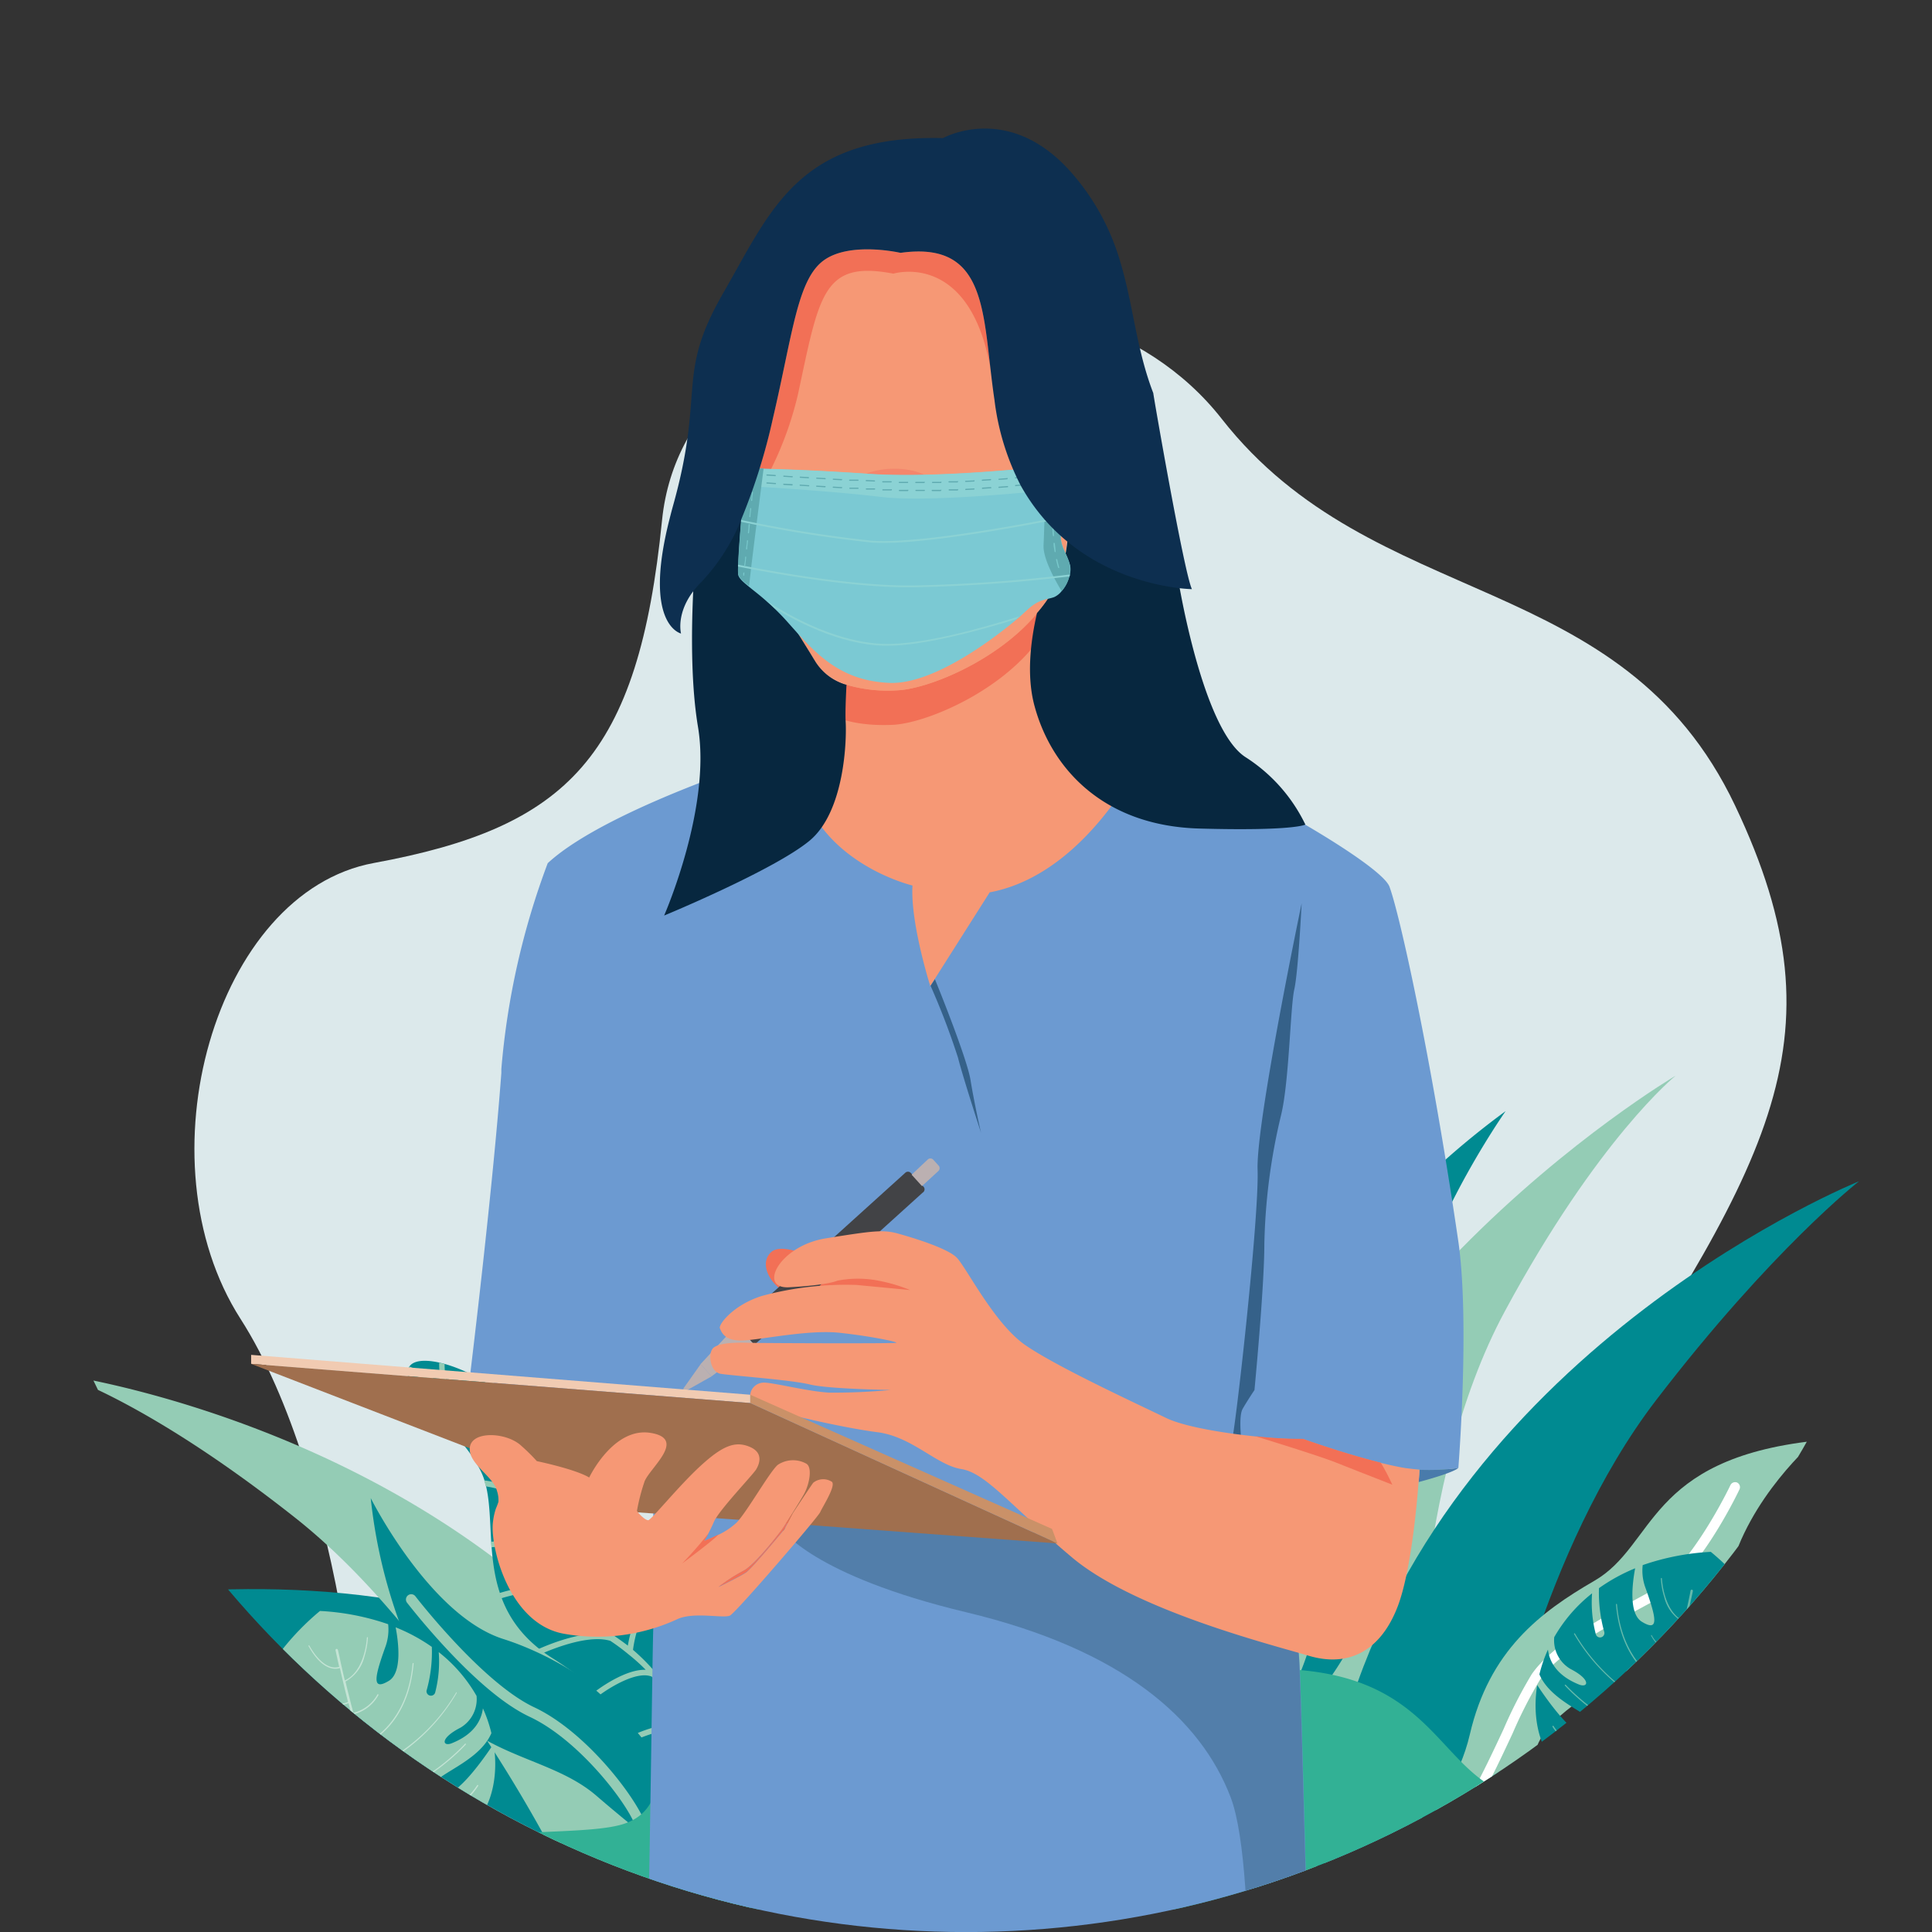<?xml version="1.0" encoding="UTF-8"?>
<svg xmlns="http://www.w3.org/2000/svg" xmlns:xlink="http://www.w3.org/1999/xlink" id="Layer_1" data-name="Layer 1" viewBox="0 0 291.57 291.57">
  <rect x="0" y="0" width="291.57" height="291.57" fill="#333333" stroke="none"/>
  <defs>
    <style>.cls-1{fill:none;}.cls-2{clip-path:url(#clip-path);}.cls-3{fill:#dce9eb;}.cls-4{fill:#008a91;}.cls-5{fill:#94ccb5;}.cls-6{fill:#fff;}.cls-7{fill:#c4e4d5;}.cls-8{fill:#65baac;}.cls-9{fill:#32b195;}.cls-10{fill:#f69875;}.cls-11{fill:#f27056;}.cls-12{fill:#6c9ad1;}.cls-13{fill:#527eaa;}.cls-14{fill:#356189;}.cls-15{fill:#f4866c;}.cls-16{fill:#07273f;}.cls-17{fill:#497bab;}.cls-18{fill:#424346;}.cls-19{fill:#bbb0b1;}.cls-20{fill:#f1cbb2;}.cls-21{fill:#a06f4e;}.cls-22{fill:#ca9168;}.cls-23{fill:#7bc9d3;}.cls-24{fill:#8bd2d4;}.cls-25{fill:#5faab0;}.cls-26{fill:#78c8cb;}.cls-27{fill:#0d2f50;}</style>
    <clipPath id="clip-path">
      <circle class="cls-1" cx="145.79" cy="145.79" r="145.79"></circle>
    </clipPath>
  </defs>
  <g class="cls-2">
    <path class="cls-3" d="M217.72,281.64s-14.14-9.78,17.44-57.75,43.81-66.3,26.69-102.32-54.47-29-77.48-58.37S103.49,42.86,99.91,78.54s-14.14,46.3-43.49,51.7c-24,4.4-35.45,44.88-20.12,68.8S56.63,271.52,53,277.25Z"></path>
    <path class="cls-4" d="M113.28,288.15H77.63c-2.62-3.08-5.94-6.74-9.79-10.52-10.23-10-24.21-20.86-39-23.71-29.22-5.66-46.16-4.87-46.16-4.87s69.8-25.66,117.85,8.59c2,1.42,3.78,2.78,5.4,4.1C121.92,274.74,120.34,283,113.28,288.15Z"></path>
    <path class="cls-5" d="M113.24,288.15H95.84a139.39,139.39,0,0,1-11.91-7.72s-.74-1.46-2.11-3.94c-5.2-9.41-19.52-33.42-37.29-47.45-22.46-17.73-35.3-21.58-35.3-21.58s62.09,8.57,93,57.21c.45.69.88,1.4,1.31,2.11C109.89,277.35,112.73,284.1,113.24,288.15Z"></path>
    <path class="cls-5" d="M213.86,261.74S213,224.06,227.1,197.9s25.78-35.56,25.78-35.56S189,200,185,258.81,213.86,261.74,213.86,261.74Z"></path>
    <path class="cls-4" d="M226.1,267.68s6.37-33.62,23.86-56.41,30.6-33,30.6-33-60.75,24.47-77.42,81S226.1,267.68,226.1,267.68Z"></path>
    <path class="cls-5" d="M148.66,262.13c1.47-4.71,3-22.16,2.46-31.58-.54-9.17,7.13-21.2,7.45-21.71l.71.45a61.47,61.47,0,0,0-3.87,7.26c-3.13,6.9-3.6,11.4-3.45,13.95.52,8.81-.88,26.69-2.5,31.88Z"></path>
    <ellipse class="cls-4" cx="162.93" cy="201.12" rx="9.64" ry="5.35" transform="translate(-90.81 252.25) rotate(-62.38)"></ellipse>
    <path class="cls-5" d="M160.11,206.65l-.05,0a.42.42,0,0,1-.18-.57l5.37-10.26a.43.43,0,0,1,.56-.18.42.42,0,0,1,.18.57l-5.37,10.26A.41.41,0,0,1,160.11,206.65Z"></path>
    <ellipse class="cls-4" cx="175.29" cy="213.77" rx="9.64" ry="5.35" transform="translate(-82.5 113.93) rotate(-29.48)"></ellipse>
    <path class="cls-5" d="M170.11,217a.42.42,0,0,1-.06-.76l10.08-5.7a.42.42,0,0,1,.41.73L170.46,217A.43.43,0,0,1,170.11,217Z"></path>
    <ellipse class="cls-4" cx="170.1" cy="230.94" rx="9.64" ry="5.35" transform="translate(-100.99 137.23) rotate(-34.56)"></ellipse>
    <path class="cls-5" d="M165.19,234.62a.43.43,0,0,1-.21-.15.42.42,0,0,1,.11-.58l9.54-6.57a.41.41,0,0,1,.58.1.42.42,0,0,1-.11.58l-9.53,6.57A.4.4,0,0,1,165.19,234.62Z"></path>
    <ellipse class="cls-4" cx="172.45" cy="247.12" rx="9.64" ry="5.35" transform="translate(-86.8 93.51) rotate(-24.44)"></ellipse>
    <path class="cls-5" d="M167,249.92a.43.43,0,0,1-.25-.23.42.42,0,0,1,.21-.55l10.55-4.79a.41.41,0,0,1,.55.2.43.43,0,0,1-.21.56l-10.54,4.79A.42.42,0,0,1,167,249.92Z"></path>
    <ellipse class="cls-4" cx="136.14" cy="232.7" rx="5.35" ry="9.64" transform="translate(-111.8 126.84) rotate(-36.55)"></ellipse>
    <path class="cls-5" d="M139.45,237.75a.55.55,0,0,1-.2-.15l-6.89-9.31a.42.42,0,1,1,.67-.49l6.9,9.3a.44.44,0,0,1-.09.59A.45.45,0,0,1,139.45,237.75Z"></path>
    <ellipse class="cls-4" cx="145.22" cy="201.63" rx="5.35" ry="9.64" transform="translate(-79.87 96.38) rotate(-29.18)"></ellipse>
    <path class="cls-5" d="M147.91,207.08a.39.39,0,0,1-.23-.19L142,196.78a.42.42,0,0,1,.73-.41l5.65,10.11a.42.42,0,0,1-.16.57A.41.41,0,0,1,147.91,207.08Z"></path>
    <ellipse class="cls-4" cx="139.76" cy="216.59" rx="5.35" ry="9.64" transform="translate(-98.36 117.87) rotate(-34.65)"></ellipse>
    <path class="cls-5" d="M142.92,221.75a.39.39,0,0,1-.21-.15l-6.58-9.53a.42.42,0,1,1,.68-.48l6.59,9.53a.42.42,0,0,1-.11.58A.41.41,0,0,1,142.92,221.75Z"></path>
    <path class="cls-5" d="M152.13,226.67l-.7-.45c2.24-3.48,6.51-5.62,9.69-6.79a37.05,37.05,0,0,1,6.41-1.73l.13.83C167.55,218.55,156.19,220.35,152.13,226.67Z"></path>
    <path class="cls-5" d="M153.76,218.21a19.45,19.45,0,0,0-4.51-8.53l.61-.57a20,20,0,0,1,4.72,8.94Z"></path>
    <path class="cls-5" d="M151.26,235c0-.08-2.8-7.79-6.57-10.57l.5-.68c1.68,1.24,3.34,3.47,4.95,6.62a39.25,39.25,0,0,1,1.91,4.35Z"></path>
    <path class="cls-5" d="M151.77,242.38l-.62-.56a20.35,20.35,0,0,1,7-4.54,35.27,35.27,0,0,1,4.21-1.52l.22.8C162.49,236.58,155.21,238.61,151.77,242.38Z"></path>
    <path class="cls-5" d="M150.38,251.56c-2-5.3-9-11.15-9.07-11.21l.54-.64a53,53,0,0,1,3.84,3.68,25.75,25.75,0,0,1,5.47,7.87Z"></path>
    <path class="cls-5" d="M150.56,257.46l-.64-.53c4.73-5.72,13.65-6.45,14-6.48l.07.83C163.92,251.29,155.07,252,150.56,257.46Z"></path>
    <path class="cls-4" d="M184.63,267.18s1.93-9.92,6-24.53-3.46-29.53,9.12-47.18a123.47,123.47,0,0,1,27.47-27.78s-16.75,23.75-15.38,40.43S208.59,255.35,184.63,267.18Z"></path>
    <path class="cls-5" d="M190.87,260a.76.76,0,0,1-.25-.16.78.78,0,0,1,0-1.1c5.25-5.65,8.32-17.62,10.6-41.3,2.29-23.86,14.19-35.31,14.7-35.79a.79.79,0,0,1,1.11,0,.78.78,0,0,1,0,1.1h0c-.12.11-12,11.57-14.22,34.8-2.31,24.06-5.5,36.29-11,42.21A.8.8,0,0,1,190.87,260Z"></path>
    <path class="cls-4" d="M103.33,281.64S97.74,277.67,90,271s-20.07-5.56-26.61-18.83a78.54,78.54,0,0,1-7.44-26.08s8.87,17.72,20,21.26S104.73,262.21,103.33,281.64Z"></path>
    <path class="cls-5" d="M97.15,276.85l-.14,0a.79.79,0,0,1-.92-.62c-.57-3-8.29-13.44-16.14-17.13-3.46-1.62-7.62-5-12.39-10.09-3.53-3.76-6.09-7.09-6.12-7.12a.78.78,0,0,1,1.24-1c.1.13,10.09,13.07,17.93,16.76,8.41,3.95,16.38,15,17,18.24A.79.79,0,0,1,97.15,276.85Z"></path>
    <path class="cls-5" d="M273.86,217.44S263.8,226,261,237.52s-26,17-29.15,26.32-10.8,16.34-18.33,18.21,5.35-7.53,8.29-20.25,10.64-18.5,18.8-23.23C249.88,233.22,248.49,220.23,273.86,217.44Z"></path>
    <path class="cls-6" d="M217.31,278.35a.73.73,0,0,1-.22-.21.78.78,0,0,1,.2-1.09c3.12-2.18,6.72-9.89,9.62-16.09a68.45,68.45,0,0,1,4.25-8.29c3.05-4.41,10.12-8.25,16.35-11.64l1.32-.72c6.24-3.4,12.27-16.07,12.33-16.2a.79.79,0,0,1,1-.37.78.78,0,0,1,.37,1c-.25.54-6.31,13.26-13,16.91l-1.32.72c-6.08,3.3-13,7.05-15.81,11.15a67.18,67.18,0,0,0-4.12,8.07c-3.13,6.69-6.68,14.28-10.15,16.7A.77.77,0,0,1,217.31,278.35Z"></path>
    <path class="cls-5" d="M94.83,174.9s4.83,14.66.63,27.79,15.62,32.77,13.11,43.91.86,22.83,7.24,29.27-.78-10.76,4-25.22.6-24.89-4.67-34.55C109.17,205.15,118.44,193.06,94.83,174.9Z"></path>
    <path class="cls-6" d="M114.37,263.57h-.13a.78.78,0,0,1-.64-.9c0-.13,2.14-12.81,2-22.86,0-4.52-2.23-8.49-4.53-12.69-2.74-5-5.57-10.13-4.83-16.48,1.29-10.9-4.07-20.29-4.12-20.39a.78.78,0,1,1,1.35-.78c.23.4,5.67,9.92,4.33,21.36-.69,5.84,2,10.77,4.64,15.54,2.3,4.18,4.68,8.51,4.73,13.43a157.28,157.28,0,0,1-2.07,23.13A.77.77,0,0,1,114.37,263.57Z"></path>
    <path class="cls-5" d="M47.48,267.86c6.39-1.32,2.81,2.75-3.38,1.36-3.47-.77-5.5-1.3-6.62-1.62a23.12,23.12,0,0,0,4.92,10.3c2,0,5.87-.46,8.66-2.83,3.67-3.12.86,5.23-8.32,3.23,3.75,4.33,8.54,6.59,11.56,5.37,8.41-3.38,4.36-9.67,4.36-9.67s6.09,9.68,13.64.41c2-2.52,2.92-6.71,2.19-11.23-2,3-6.64,9.47-8.79,7.44-2.51-2.37,6.26-3.9,8.46-9.06a20.94,20.94,0,0,0-1.28-3.74c-.25,1.89-1.4,3.94-4.69,5.26-1.41.57-1.87-.73,1.31-2.35a5,5,0,0,0,2.42-4.79,22.74,22.74,0,0,0-5.71-6.61,18.59,18.59,0,0,1-.55,6.15.67.67,0,0,1-1.29-.32,21.41,21.41,0,0,0,.8-6.62,26.93,26.93,0,0,0-5.46-2.95c.43,2.24,1,6.81-1,8.06-2.71,1.66-2.12-.7-.59-5a7.64,7.64,0,0,0,.46-3.53,37.21,37.21,0,0,0-10.29-2A38.85,38.85,0,0,0,42.56,249a5.66,5.66,0,0,0,3.26,3.56c3.49,1.49,1.71,3.89-.09,3.13a9.74,9.74,0,0,1-4.35-5.07,25.59,25.59,0,0,0-2.57,4.72,18.88,18.88,0,0,0,7.24,3.5c5.08,1.15,3.41,4.27,1.38,3.41-1.65-.71-7-4.71-8.91-6.2a21.22,21.22,0,0,0-1.21,10.54A15.83,15.83,0,0,0,47.48,267.86Z"></path>
    <path class="cls-7" d="M41.79,273.2a18.52,18.52,0,0,0,14.51-3.44c.09.24.19.49.29.73.29.72.6,1.4.93,2.05-1.5,8.92-8.86,8.31-8.93,8.3a.09.09,0,0,0-.11.09.12.12,0,0,0,.09.11c.07,0,7.47.63,9.1-8.21A26.22,26.22,0,0,0,66,282.36a.2.2,0,0,0,.27-.06.2.2,0,0,0-.07-.27,26,26,0,0,1-7.69-8.49,10.85,10.85,0,0,0,13.64-4,.09.09,0,0,0,0-.13.09.09,0,0,0-.13,0,11.42,11.42,0,0,1-3.44,3.37c-2.06,1.28-5.5,2.4-10.2.46-.36-.65-.7-1.33-1-2.05,7.17-1.55,12.85-7.84,12.91-7.91a.09.09,0,0,0,0-.13.08.08,0,0,0-.1,0,.05.05,0,0,0,0,0c-.06.07-5.71,6.33-12.84,7.86-.1-.23-.2-.46-.29-.69-.39-1-.78-2-1.16-3.14a28.71,28.71,0,0,0,13-11.64.1.1,0,0,0,0-.13.08.08,0,0,0-.08,0,.12.12,0,0,0,0,.05A28.39,28.39,0,0,1,55.73,267c-.38-1.13-.75-2.3-1.11-3.49,1.32-.51,7-3.26,7.8-12.44a.1.1,0,0,0-.09-.1h0a.11.11,0,0,0-.06.09c-.82,9-6.36,11.75-7.65,12.27-.46-1.55-.9-3.12-1.29-4.61a5.91,5.91,0,0,0,3.78-2.9.1.1,0,0,0-.05-.13h-.08a.07.07,0,0,0,0,0,5.67,5.67,0,0,1-3.65,2.8c-.46-1.71-.86-3.32-1.19-4.72A5.9,5.9,0,0,0,55,250a11.93,11.93,0,0,0,.52-2.83.09.09,0,0,0-.09-.1h0a.1.1,0,0,0-.06.09c0,.05-.23,5-3.33,6.45-.65-2.71-1-4.56-1.05-4.61a.19.19,0,0,0-.23-.15h0a.19.19,0,0,0-.12.22s.21,1,.55,2.49a2.18,2.18,0,0,1-1.25,0c-.79-.22-2-1-3.24-3.19a.09.09,0,0,0-.12-.05h0a.09.09,0,0,0,0,.13c2.09,3.76,4.07,3.5,4.71,3.29.31,1.35.73,3.13,1.23,5.11a3.62,3.62,0,0,1-3.61-.41.11.11,0,0,0-.11,0l0,0a.09.09,0,0,0,0,.13,3.8,3.8,0,0,0,3.8.46c.3,1.19.64,2.45,1,3.73a3.93,3.93,0,0,1-2.92.05h-.06a.09.09,0,0,0-.06.06.1.1,0,0,0,.07.12,4.11,4.11,0,0,0,3-.05c.4,1.46.84,2.93,1.29,4.37-9.1,1.65-13.93-2.47-14-2.51a.12.12,0,0,0-.1,0l0,0a.11.11,0,0,0,0,.14s5,4.23,14.17,2.55c.45,1.4.91,2.75,1.39,4A18.29,18.29,0,0,1,41.83,273h-.06a.11.11,0,0,0-.06.07A.1.1,0,0,0,41.79,273.2Z"></path>
    <path class="cls-5" d="M139.16,247.72c8.39-1.74,3.68,3.61-4.43,1.78-4.54-1-7.21-1.71-8.68-2.12a30.31,30.31,0,0,0,6.46,13.51c2.56-.07,7.69-.61,11.35-3.72,4.81-4.09,1.13,6.86-10.92,4.24,4.93,5.68,11.21,8.63,15.17,7,11-4.44,5.72-12.68,5.72-12.68s8,12.69,17.88.53c2.68-3.29,3.83-8.8,2.87-14.72-2.61,4-8.7,12.42-11.53,9.75-3.29-3.1,8.21-5.1,11.1-11.88a27.59,27.59,0,0,0-1.68-4.9c-.33,2.48-1.83,5.17-6.15,6.91-1.85.74-2.45-1,1.71-3.09,2.85-1.46,3.23-4.5,3.18-6.29a30,30,0,0,0-7.49-8.67,24.47,24.47,0,0,1-.72,8.08.87.87,0,0,1-1.68-.43,28.75,28.75,0,0,0,1-8.67,34.76,34.76,0,0,0-7.16-3.88c.56,3,1.32,8.94-1.33,10.57-3.56,2.19-2.79-.91-.78-6.51a10.11,10.11,0,0,0,.6-4.63,48.21,48.21,0,0,0-13.49-2.62,51.26,51.26,0,0,0-7.48,7.62,7.36,7.36,0,0,0,4.26,4.68c4.58,1.95,2.25,5.1-.11,4.1-1.78-.76-4.47-3.4-5.71-6.64a34.32,34.32,0,0,0-3.37,6.18,24.44,24.44,0,0,0,9.5,4.58c6.66,1.51,4.46,5.61,1.8,4.48-2.15-.92-9.12-6.17-11.68-8.12A27.83,27.83,0,0,0,125.83,246,20.66,20.66,0,0,0,139.16,247.72Z"></path>
    <path class="cls-7" d="M131.7,254.72a24.27,24.27,0,0,0,19-4.52c.12.33.25.65.37,1,.38.94.79,1.84,1.22,2.69-2,11.71-11.61,10.9-11.7,10.89a.12.12,0,0,0-.14.11.13.13,0,0,0,.11.15c.1,0,9.8.83,11.93-10.77a34.54,34.54,0,0,0,10.91,12.5.25.25,0,0,0,.35-.08.26.26,0,0,0-.08-.36,33.63,33.63,0,0,1-10.09-11.13c11.88,4.69,17.84-5.15,17.9-5.25a.13.13,0,0,0-.23-.13,14.53,14.53,0,0,1-4.5,4.41c-2.7,1.69-7.21,3.15-13.37.61-.47-.85-.92-1.74-1.34-2.68,9.4-2.05,16.84-10.29,16.92-10.38a.13.13,0,0,0,0-.18.13.13,0,0,0-.13,0l0,0c-.08.09-7.49,8.3-16.84,10.3-.13-.29-.26-.59-.38-.9-.51-1.28-1-2.67-1.52-4.12a37.59,37.59,0,0,0,17-15.26.14.14,0,0,0-.06-.18h-.1a.11.11,0,0,0-.07.06A37.25,37.25,0,0,1,150,246.61c-.5-1.48-1-3-1.45-4.58,1.72-.68,9.13-4.27,10.22-16.31a.13.13,0,0,0-.12-.14h-.06a.15.15,0,0,0-.08.11c-1.07,11.86-8.33,15.41-10,16.08-.61-2-1.18-4.08-1.7-6a7.7,7.7,0,0,0,5-3.8.12.12,0,0,0-.06-.17.09.09,0,0,0-.1,0,.13.13,0,0,0-.07.06,7.43,7.43,0,0,1-4.79,3.66c-.59-2.24-1.12-4.35-1.56-6.19a7.72,7.72,0,0,0,3.87-5,15.69,15.69,0,0,0,.69-3.71.15.15,0,0,0-.13-.14h0a.15.15,0,0,0-.08.12c0,.06-.29,6.56-4.36,8.46-.85-3.56-1.36-6-1.37-6.05a.26.26,0,0,0-.31-.2h0a.27.27,0,0,0-.16.3s.27,1.28.72,3.26a2.79,2.79,0,0,1-1.64,0c-1-.28-2.6-1.24-4.25-4.19a.13.13,0,0,0-.16-.05h0a.13.13,0,0,0-.05.18c2.74,4.92,5.34,4.58,6.17,4.31.41,1.78,1,4.1,1.62,6.7a4.77,4.77,0,0,1-4.74-.53.11.11,0,0,0-.13,0l0,0a.13.13,0,0,0,0,.18,5,5,0,0,0,5,.6c.4,1.56.83,3.21,1.3,4.89-.41.23-1.57.68-3.83.07h-.09a.11.11,0,0,0-.07.08.13.13,0,0,0,.09.16c2.26.61,3.47.2,4-.06.53,1.9,1.1,3.84,1.7,5.72-11.94,2.17-18.27-3.23-18.33-3.29a.14.14,0,0,0-.14,0l0,0a.13.13,0,0,0,0,.19c.06,0,6.49,5.54,18.57,3.34.59,1.83,1.2,3.61,1.82,5.25a23.94,23.94,0,0,1-18.88,4.51h-.07a.14.14,0,0,0-.08.1A.13.13,0,0,0,131.7,254.72Z"></path>
    <path class="cls-4" d="M259,259c-6.39-1.33-2.8,2.74,3.38,1.36,3.47-.78,5.5-1.31,6.62-1.62a23.18,23.18,0,0,1-4.92,10.3c-2-.05-5.87-.47-8.66-2.84-3.66-3.12-.86,5.24,8.33,3.24-3.76,4.33-8.55,6.58-11.57,5.36-8.41-3.38-4.36-9.67-4.36-9.67s-6.08,9.68-13.64.41c-2-2.51-2.92-6.71-2.19-11.23,2,3,6.64,9.47,8.8,7.44,2.51-2.37-6.26-3.89-8.47-9.06a21.27,21.27,0,0,1,1.29-3.74c.24,1.89,1.39,3.94,4.68,5.27,1.41.56,1.88-.73-1.3-2.36a5,5,0,0,1-2.43-4.79,22.89,22.89,0,0,1,5.71-6.61,18.94,18.94,0,0,0,.56,6.16.66.66,0,0,0,1.28-.33,22,22,0,0,1-.8-6.61,27.22,27.22,0,0,1,5.46-3c-.42,2.25-1,6.82,1,8.06,2.71,1.67,2.13-.7.6-5a7.43,7.43,0,0,1-.46-3.54,37.15,37.15,0,0,1,10.28-2,38.81,38.81,0,0,1,5.71,5.81,5.64,5.64,0,0,1-3.26,3.57c-3.48,1.48-1.71,3.89.09,3.12a9.71,9.71,0,0,0,4.35-5.06,26.2,26.2,0,0,1,2.58,4.71,18.86,18.86,0,0,1-7.25,3.5c-5.08,1.15-3.4,4.27-1.37,3.41,1.64-.7,7-4.7,8.9-6.19a21.06,21.06,0,0,1,1.21,10.53A15.74,15.74,0,0,1,259,259Z"></path>
    <path class="cls-8" d="M264.66,264.28a18.47,18.47,0,0,1-14.5-3.44c-.1.25-.2.49-.29.73-.29.72-.6,1.4-.93,2.05,1.5,8.93,8.85,8.31,8.93,8.3a.1.1,0,0,1,.1.09.09.09,0,0,1-.09.11c-.07,0-7.46.63-9.09-8.21a26.43,26.43,0,0,1-8.32,9.53.19.19,0,0,1-.27-.06.2.2,0,0,1,.06-.27,25.72,25.72,0,0,0,7.69-8.49,10.87,10.87,0,0,1-13.64-4,.11.11,0,0,1,0-.14.1.1,0,0,1,.14,0,11.32,11.32,0,0,0,3.43,3.36c2.06,1.29,5.5,2.4,10.2.46q.54-1,1-2c-7.17-1.56-12.85-7.85-12.9-7.91a.1.1,0,0,1,0-.14s.06,0,.1,0l0,0c.06.06,5.72,6.33,12.84,7.85.1-.22.2-.45.29-.69.4-1,.78-2,1.16-3.14a28.65,28.65,0,0,1-13-11.64.1.1,0,0,1,0-.13h.08a.08.08,0,0,1,.05.05,28.41,28.41,0,0,0,12.86,11.53c.38-1.12.76-2.3,1.11-3.48-1.31-.52-7-3.26-7.79-12.44a.09.09,0,0,1,.09-.11h0a.09.09,0,0,1,.06.08c.82,9,6.36,11.76,7.66,12.27.46-1.55.89-3.11,1.29-4.61a5.85,5.85,0,0,1-3.78-2.9.09.09,0,0,1,0-.13h.08a.08.08,0,0,1,0,.05,5.71,5.71,0,0,0,3.66,2.79c.45-1.71.85-3.32,1.18-4.72a5.93,5.93,0,0,1-2.95-3.81,11.85,11.85,0,0,1-.52-2.83.1.1,0,0,1,.09-.1h0a.1.1,0,0,1,.07.08c0,.05.22,5,3.32,6.46.65-2.72,1-4.57,1-4.62a.2.2,0,0,1,.23-.15h0a.2.2,0,0,1,.12.22s-.2,1-.55,2.49a2.1,2.1,0,0,0,1.25,0c.79-.21,2-.94,3.25-3.19a.08.08,0,0,1,.12,0h0a.1.1,0,0,1,0,.13c-2.1,3.76-4.08,3.5-4.71,3.29-.31,1.36-.74,3.13-1.24,5.11a3.63,3.63,0,0,0,3.62-.41.12.12,0,0,1,.1,0l0,0a.1.1,0,0,1,0,.14,3.82,3.82,0,0,1-3.8.45c-.3,1.19-.63,2.45-1,3.73a3.87,3.87,0,0,0,2.92.06H256a.09.09,0,0,1,.05.07.09.09,0,0,1-.07.12,4.13,4.13,0,0,1-3,0c-.41,1.45-.84,2.93-1.3,4.36,9.1,1.65,13.93-2.46,14-2.51a.09.09,0,0,1,.1,0l0,0a.11.11,0,0,1,0,.14s-4.95,4.23-14.17,2.55c-.44,1.4-.91,2.76-1.38,4a18.31,18.31,0,0,0,14.39,3.44h.06a.12.12,0,0,1,.06.08A.1.1,0,0,1,264.66,264.28Z"></path>
    <path class="cls-9" d="M283.55,288.15H50.08c2.39-6.53,9.66-9.26,17.75-10.51a126.54,126.54,0,0,1,14-1.15c5.43-.24,10.1-.41,12.61-1.34,5.19-1.93,4-6.32,7.78-10.48a15.07,15.07,0,0,1,3.76-2.93,25.76,25.76,0,0,1,3-1.45,44.8,44.8,0,0,1,6.25-1.93c20.12-4.78,24.35,9.78,37.69,8.12s8.78-13.46,36.24-14.57c8.15-.33,13.84.9,18.13,2.88,10.18,4.71,12.51,13.66,21.11,16.24,12.23,3.67,32.8-3.78,39.14,4S283.55,288.15,283.55,288.15Z"></path>
    <path class="cls-4" d="M101.94,269.87a54.88,54.88,0,0,0-18.56-19.62c-12.87-8.13-7.44-21.17-10.76-28.1s-12.2-12.11-11-15.59,13.92,1,18.89,8.87,7.35,17.06,12.83,22.12S108,250.48,110,256.19a20.88,20.88,0,0,1,1,10.45Z"></path>
    <path class="cls-5" d="M77.83,221.83A16,16,0,0,1,81,216.17c-.16-.25-.31-.5-.47-.74h0a19.91,19.91,0,0,0-3.2,5.11,27.94,27.94,0,0,0-1.75-3.94,13,13,0,0,0-1.85-2.45,12.53,12.53,0,0,1,.66-4.81c-.24-.17-.49-.33-.73-.48a15.66,15.66,0,0,0-.81,4.4,33,33,0,0,0-5.19-3.91,10.43,10.43,0,0,1-.56-3.5c-.28-.08-.55-.15-.82-.2a.19.19,0,0,0,0,.08,13.15,13.15,0,0,0,.31,3,51,51,0,0,0-4.74-2.49,1.33,1.33,0,0,0-.2.37,2.13,2.13,0,0,0-.1.42,53.49,53.49,0,0,1,5.49,3c.91.57,1.75,1.13,2.53,1.7a21,21,0,0,0-4.69.86l.65.68c1.86-.49,4.18-1,5.31-.57a16.34,16.34,0,0,1,4,4.39l.3.56c-1.82-.78-4.34-.4-5.69-.1.2.24.4.48.59.73,1.61-.31,4.3-.58,5.62.68a.42.42,0,0,0,.14.09c.74,1.71,1.43,3.76,2.14,5.94a13,13,0,0,0-4.88-1.57c.09.29.17.58.25.89l.81.15c2,.42,3.49,1.08,4.15,1.92a.42.42,0,0,0,.16.11l.08.24c.67,2.09,1.37,4.28,2.16,6.42-1.86-.75-4.64-.66-6.57-.48l.06.84c2.17-.21,5.47-.31,7,.83.45,1.17.92,2.3,1.44,3.38,0,0,0,.05,0,.08.3.62.61,1.23.93,1.81-2.57-.69-6.29.24-8.13.8.08.27.17.53.27.79.71-.21,1.69-.48,2.75-.68,2.64-.5,4.64-.41,5.79.26.21.33.41.64.63.95a17.9,17.9,0,0,0,5.6,4.81c-3.38-.08-7.52,1.59-9.16,2.32l.76.58c2.17-.92,7-2.73,10.07-1.81a31.6,31.6,0,0,1,2.78,2.07h0A28.19,28.19,0,0,1,97.45,252c-2.75-.11-6.29,2.29-7.46,3.15.22.18.43.37.64.56,1.82-1.31,5.62-3.55,7.73-2.68a37,37,0,0,1,2.86,3.95l0,0c.63,1,1.26,2.08,1.9,3.29a9.21,9.21,0,0,0-4.48.43c-1,.28-1.8.59-2.39.83.19.23.38.45.56.68,1.94-.76,5.17-1.73,6.65-.93a.38.38,0,0,0,.21,0c1,2,2,4.2,3,6.78l.79-.28v0c-.49-1.24-1-2.4-1.46-3.5.18-3.91,2.74-7.68,3.69-8.95-.13-.28-.26-.56-.41-.84a20.44,20.44,0,0,0-4,8.31,54.55,54.55,0,0,0-3.36-6.23c-.4-3,1.4-7,2.24-8.75-.2-.22-.4-.44-.61-.65a29.1,29.1,0,0,0-1.3,2.94,17,17,0,0,0-1.21,5.1,30.31,30.31,0,0,0-5.51-6.22,18.48,18.48,0,0,1,2.53-7.19l-.63-.58a20.1,20.1,0,0,0-2.68,7.13A42.09,42.09,0,0,0,91,245.79c-1-.64-1.94-1.24-2.8-1.92-.22-2.77,2.18-6.66,3.34-8.35-.19-.23-.36-.46-.54-.7-1,1.5-3.47,5.26-3.64,8.35a12.09,12.09,0,0,1-1.79-2,26.25,26.25,0,0,1-2.15-3.79c-.22-2.65,2.76-6.39,4.26-8.09l-.41-.81c-1.24,1.37-3.87,4.53-4.54,7.38-.75-1.75-1.43-3.61-2.06-5.47.45-2.44,2.81-5.84,4-7.41l-.4-.84a28.93,28.93,0,0,0-4,6.84c-.29-.87-.57-1.74-.84-2.58C78.82,224.81,78.33,223.27,77.83,221.83Z"></path>
    <path class="cls-10" d="M134.06,104.36a21,21,0,0,1-6.35-.88l-.11,0v-.1c.17-3.24.43-6.58.43-6.62v-.08l.08,0L155,83.88l4.29.42-.08.18a50,50,0,0,0-2.59,8.1l0,.06c-6,7.18-16.34,11.47-21.22,11.69C135,104.35,134.54,104.36,134.06,104.36Zm-6.16-1.12a22.21,22.21,0,0,0,7.49.81c4.93-.22,15.3-4.72,21-11.57a52.62,52.62,0,0,1,2.53-7.94l-3.84-.37L128.31,96.83C128.27,97.35,128.05,100.33,127.9,103.24Z"></path>
    <path class="cls-10" d="M176,123.2l-33.77,34.05s-16.11-17.88-16.67-20-8.67-23-8.67-23a37.13,37.13,0,0,0,4.74-10.31c.07-.25.15-.51.22-.77.36-1.21.67-2.43.94-3.62l.24.39c2.2,3.77,7.82,4.5,12.34,4.3C140.86,104,154,98.25,159,89c0,.32,0,.64,0,1,0,.77.07,1.57.12,2.38.15,2.57.37,5.32.69,8C160.91,109.53,176,123.2,176,123.2Z"></path>
    <path class="cls-11" d="M159.11,92.3c0,.07-.05.15-.08.22a17.26,17.26,0,0,1-.77,1.63c-4.93,9.3-18.08,15-23.55,15.24-4.52.2-10.14-.54-12.34-4.3l-.24-.39c-.15-.27-.32-.53-.48-.81.07-.25.15-.51.22-.77.36-1.21.67-2.43.94-3.62l.24.39a4.79,4.79,0,0,0,.34.53,7.36,7.36,0,0,0,2.56,2.16l.23.12a3.68,3.68,0,0,0,.45.21l.24.11.15.06.36.14.37.13a22.24,22.24,0,0,0,7.64.84c4.72-.21,15.18-4.49,21.12-11.64h0c.14-.17.29-.34.42-.51l.19-.25.23-.31.25-.34.1-.14.23-.34.26-.4c.27-.43.52-.86.76-1.3,0,.32,0,.64,0,1C159,90.69,159.06,91.49,159.11,92.3Z"></path>
    <path class="cls-12" d="M220.09,221.54a33.38,33.38,0,0,1-5.87.27h0l-2.18-.09c-1.06-.06-2.14-.15-3.23-.25-2.65-.26-5.34-.61-7.81-1h0c-5.72-.88-10.24-1.85-10.24-1.85.66,6.06,3.44,21.24,5.24,30.82.31,1.65,1,33.17,1.71,54.51H97.52c.59-21.7.91-53.75,1.07-58.22h0c.22-6.27.11-12.32,0-17,0-.13,0-.25,0-.38-.1-2.72-.23-4.92-.32-6.34-.07-1.14-.12-1.77-.12-1.77h0a13.11,13.11,0,0,0-1.17-.7h0c-.92-.51-2.21-1.17-3.74-1.94h0c-2-1-4.33-2.12-6.77-3.28-4.41-2.11-9.08-4.28-12.11-5.69l-.75-.34-2.61-1.21v0c.11-.94,3.36-27.62,4.66-45.14,0-.2,0-.39,0-.59a115.2,115.2,0,0,1,7-31.08c4.79-4.44,14.55-8.88,23-12.15h0c4.6-1.8,8.79-3.24,11.51-4.14h0c2-.66,3.2-1,3.2-1A18.74,18.74,0,0,0,124,124.82c5.14,6.8,13.71,8.82,13.71,8.82-.27,4.47,1.56,11.32,2.33,14l.3,1h0c0,.1.05.15.05.15h0l.65-1,8.32-13.12c8.13-1.52,14.35-7.64,18.36-13h0c1.07-1.42,2-2.78,2.73-4a45.1,45.1,0,0,0,2.58-4.69c4.28,1,15.13,6.31,23.94,11.47h0c6.62,3.88,12.07,7.65,12.72,9.36,1.5,4,6.21,25.1,10.35,53.23C221.87,199.2,220.09,221.54,220.09,221.54Z"></path>
    <path class="cls-13" d="M197.69,304c-.74-21.34-1.4-52.86-1.71-54.51-.66-3.52-1.45-7.79-2.23-12.09l-27.76-5-40.33-4.68L118,230.78s4.46,6.95,27.87,12.55,35.32,16,39.87,27.95c2.2,5.8,2.76,19.77,2.72,32.68Z"></path>
    <path class="cls-14" d="M196.44,136.32s-6.9,33.06-6.65,40.22-3.32,39.08-3.92,41.16,1.54.26,1.54.26-.56-4.13.12-5.33,1.79-2.85,1.79-2.85,1.49-15.51,1.49-22a90.45,90.45,0,0,1,2.52-19.47c1.23-5,1.4-16.36,2-19S196.44,136.32,196.44,136.32Z"></path>
    <path class="cls-10" d="M161.36,73.14c0,.75,0,1.5,0,2.25,0,4.25-.26,8.54-1.64,11.93-.23.55-.48,1.1-.76,1.63s-.49.87-.76,1.3l-.26.4-.23.34-.1.14-.25.34-.23.31-.19.25c-.13.17-.28.34-.42.51h0c-5.94,7.15-16.4,11.43-21.12,11.64a22.24,22.24,0,0,1-7.64-.84l-.37-.13-.36-.14-.15-.06-.24-.11a3.68,3.68,0,0,1-.45-.21l-.23-.12a7.36,7.36,0,0,1-2.56-2.16,4.79,4.79,0,0,1-.34-.53l-.24-.39c-3.59-6-10.77-15.77-10.77-27.58,0-.71,0-1.42,0-2.12.33-17,4.85-34.21,23.47-34.21C157.13,35.59,161.36,55.47,161.36,73.14Z"></path>
    <path class="cls-11" d="M112.52,77.29a51.88,51.88,0,0,0,7.9-17.75c3.24-15.09,3.75-20.29,14.41-18.24,0,0,11.38-3.53,14.62,14.14-1.18-10.39-1.82-18.92-13.55-17.27,0,0-7.61-1.76-11.59,1.14s-4.66,11-7.67,23.86a97.38,97.38,0,0,1-4.17,13.77Z"></path>
    <ellipse class="cls-15" cx="134.81" cy="73.68" rx="6.32" ry="2.95" transform="translate(-1.27 2.37) rotate(-1)"></ellipse>
    <path class="cls-16" d="M127.75,103.35c-.12,2.23-.19,4.44-.13,5.53.17,2.68-.12,13.59-5.45,18s-21.69,11.19-21.94,11.29c.1-.24,7.14-16.36,5.11-28.46s0-30.17,0-30.17l6.72-9.76c0,.7,0,1.41,0,2.12,0,11.81,7.18,21.56,10.77,27.58l.24.39A8.15,8.15,0,0,0,127.75,103.35Z"></path>
    <path class="cls-16" d="M197,124.44s-1.58,1-16,.6-22.32-9-24.88-18.52c-1.22-4.51-.6-9.74.38-14A21.52,21.52,0,0,0,159,89c.28-.53.53-1.08.76-1.63,1.38-3.39,1.6-7.68,1.64-11.93l5.91,1,10.52,11.14s3.63,22.55,10.16,26.7A24.87,24.87,0,0,1,197,124.44Z"></path>
    <path class="cls-10" d="M118.17,230.55l1-1.46-1.55,2.35.43-.66v0Z"></path>
    <path class="cls-17" d="M220.09,221.54c-.73.62-3.76,1.53-6,2.13.09-1.06.13-1.74.13-1.86A33.45,33.45,0,0,0,220.09,221.54Z"></path>
    <path class="cls-11" d="M126.58,197s-6.9-1.15-8.71-2.4-3.26-4-1.5-5.63,7.06,1.19,7.06,1.19,9.82,2.92,10.5,2.75,6.73,1.41,6.48,2.52S135.17,198.79,126.58,197Z"></path>
    <path class="cls-18" d="M139.23,180l-25.43,23L111.17,200l25.44-23a.59.59,0,0,1,.83,0l1.83,2A.59.59,0,0,1,139.23,180Z"></path>
    <path class="cls-19" d="M141.6,176.74,139.14,179l-1.56-1.72L140,175a.59.59,0,0,1,.83,0l.77.85A.59.59,0,0,1,141.6,176.74Z"></path>
    <polygon class="cls-19" points="113.8 202.9 111.17 199.99 105.72 205.87 107.39 207.71 113.8 202.9"></polygon>
    <path class="cls-19" d="M103.2,209.82h0a.29.29,0,0,1,0-.36l2.54-3.59,1.66,1.84-3.83,2.16A.28.28,0,0,1,103.2,209.82Z"></path>
    <path class="cls-10" d="M214.22,221.8h0c0,.12,0,.8-.13,1.86-.31,4.06-1.23,13.67-3.12,18.69-2.45,6.48-7.11,9.37-13.36,7.56l-1.62-.47c-7.58-2.14-25.55-7.11-34.23-14.42-9.37-7.89-12.95-12.72-16.7-13.32s-7.41-4.9-12.67-5.56-18-3.5-18.86-4.64.2-2.93,1.9-2.84,6.59,1.34,9.69,1.51a92.25,92.25,0,0,0,9.29-.4s-9.41-.14-12.19-.83-11.79-1.33-13.46-1.61-2-3.33-1-4,3-.74,5.29-.68,21.93.13,22.21,0-3.83-1-8.55-1.51-11.9,1.07-14.66,1.16-3.18-1.31-3.41-1.85,2-3.52,6.37-4.88a48.35,48.35,0,0,1,14.26-1.65l8.08.77a24.81,24.81,0,0,0-4.79-1.42,16.19,16.19,0,0,0-6.16,0c-.71.28-2.59.74-7.33,1s-1.48-6.25,5.54-7.38,8.66-1.34,10.85-.74,7.44,2.19,8.89,3.61S150,199.72,154.74,203,171.47,211.8,176,214c2.72,1.31,8.57,2.27,13.47,2.78a59.83,59.83,0,0,0,7.23.41s6.08,2.19,11.72,3.59c1.28.31,2.53.59,3.69.78C212.83,221.64,213.56,221.74,214.22,221.8Z"></path>
    <polygon class="cls-20" points="37.9 205.83 37.9 204.47 113.23 210.49 113.23 211.74 37.9 205.83"></polygon>
    <polygon class="cls-21" points="37.9 205.83 95.85 228.21 159.59 232.93 113.23 211.74 37.9 205.83"></polygon>
    <polygon class="cls-22" points="113.23 210.49 158.77 230.74 159.59 232.93 113.23 211.74 113.23 210.49"></polygon>
    <path class="cls-10" d="M123.78,228.21c-.35.8-12.67,15.12-13.61,15.6s-5.46-.6-7.93.54A28.71,28.71,0,0,1,85,246.54c-8.27-1.57-11.08-13.3-10.6-16.88a9.79,9.79,0,0,1,.44-2,10.72,10.72,0,0,0,.38-1A4.33,4.33,0,0,0,75,225c-.54-2.24-4.5-4.18-4.08-6.65s5.61-2.19,7.77-.14a29.26,29.26,0,0,1,2.33,2.3h0s5.77,1.19,7.9,2.47c0,0,3.64-7.67,9.29-6.73s-.48,5.51-1,7.52A29.36,29.36,0,0,0,96.13,228c.1.28,1.23,1.47,1.71,1.42s4.52-5.11,7.9-8.21,5.25-3.75,7.38-2.87,1.51,2.56,1,3.41-5.6,6.14-6.37,7.9c-.3.7-.6,1.3-.85,1.78-.37.68-.63,1.1-.65,1.14a22.16,22.16,0,0,0,2.18-.95,10.78,10.78,0,0,0,2.73-1.83c1.56-1.59,5-7.7,6.22-8.72a4.14,4.14,0,0,1,4.32-.17c.94.59.43,3.12-.34,4.54-.5.92-2.11,3.47-3.19,5.15l-.13.21v0c-.23.31-4,5.28-5.9,6.3a24.92,24.92,0,0,0-3.7,2.41s3.22-1.56,4.15-2.19,5.8-6.54,5.8-6.54l1.25-2.4c1.37-2.08,2.85-4.3,3.09-4.61a2.41,2.41,0,0,1,2.82-.14C126.19,224.24,124.12,227.42,123.78,228.21Z"></path>
    <path class="cls-11" d="M108.43,231.58c-.61.76-5.21,4.17-5.49,4.38a59.45,59.45,0,0,0,4-4.57c-.38.72-.65,1.14-.65,1.14A21.31,21.31,0,0,0,108.43,231.58Z"></path>
    <path class="cls-11" d="M119.63,228.36l-1.25,2.4s-4.86,5.92-5.8,6.54-4.15,2.19-4.15,2.19a24.92,24.92,0,0,1,3.7-2.41c2-1,5.67-6,5.9-6.3l-.43.66,1.55-2.35.31-.48Z"></path>
    <path class="cls-14" d="M148.07,171c-.08-.25-2.69-8.23-3.49-11.37a109.84,109.84,0,0,0-4.14-10.85l.65-1c1,2.41,4.92,12.28,5.38,15.23C147,166.29,148,170.81,148.07,171Z"></path>
    <path class="cls-23" d="M161.46,86.7c0,.1,0,.19-.07.29a6.06,6.06,0,0,1-1.17,2.22,3,3,0,0,1-1.13.9c-1.17.43-2.28.25-4.13,2-.23.21-.6.54-1.09,1l-.54.45c-3.82,3.19-12.65,9.75-19.07,9.5-7.71-.31-11.4-4.69-15.35-9.12-.69-.78-1.36-1.47-2-2.08-.42-.4-.82-.77-1.21-1.11-1-.9-1.94-1.6-2.65-2.19-.94-.76-1.55-1.31-1.64-1.83a6.24,6.24,0,0,1,0-1.16h0a2.72,2.72,0,0,1,0-.28c.06-1.53.23-4,.43-6.48a2.64,2.64,0,0,0,0-.28c.16-1.86.31-3.71.44-5.13s.24-2.63.24-2.63.94,0,2.72,0c3,.07,8.48.26,15.81.76,9.16.63,21.74-.61,26.79-1.07a18,18,0,0,1,2.23-.16,24.72,24.72,0,0,1,.12,3.51c0,1.36,0,2.89,0,4.2a2.62,2.62,0,0,0,0,.28c0,1-.05,1.84-.08,2.3-.12,1.91.93,2.9,1.39,4.74A3.3,3.3,0,0,1,161.46,86.7Z"></path>
    <path class="cls-24" d="M160.19,73.78c-6,.65-20.4,2-27.1,1.23-6.09-.74-15.49-1.39-20.81-1.68.14-1.57.24-2.63.24-2.63s6.89,0,18.53.8,28.84-1.41,29-1.23A24.72,24.72,0,0,1,160.19,73.78Z"></path>
    <path class="cls-25" d="M112.52,70.7s.94,0,2.72,0c-.66,5.14-1.85,14.47-2.2,17.75-.94-.76-1.55-1.31-1.64-1.83-.18-1,.5-9,.88-13.33C112.42,71.76,112.52,70.7,112.52,70.7Z"></path>
    <path class="cls-25" d="M160.22,89.21c-1.36-2.26-2.82-5.13-2.73-6.93s.25-7.44.35-11.85a18,18,0,0,1,2.23-.16,24.72,24.72,0,0,1,.12,3.51c0,2.53-.05,5.69-.12,6.78-.12,1.91.93,2.9,1.39,4.74A4.9,4.9,0,0,1,160.22,89.21Z"></path>
    <path class="cls-24" d="M131.47,81.87a193.1,193.1,0,0,1-19.65-3.13,2.64,2.64,0,0,0,0-.28,192.66,192.66,0,0,0,19.65,3.13c6.72.52,21.88-2.27,28.67-3.61a2.62,2.62,0,0,0,0,.28C153.32,79.61,138.2,82.38,131.47,81.87Z"></path>
    <path class="cls-24" d="M161.46,86.7c0,.1,0,.19-.07.29a234.66,234.66,0,0,1-23.62,1.64c-8.45.09-19.4-1.75-26.39-3.13a2.72,2.72,0,0,1,0-.28c7,1.38,17.92,3.22,26.38,3.14A233.76,233.76,0,0,0,161.46,86.7Z"></path>
    <path class="cls-24" d="M153.87,93l-.54.45c-5.79,1.79-14,4-19.42,4h-.52c-6.7-.18-13.41-3.78-16.49-5.67-.42-.4-.82-.77-1.21-1.11,1.77,1.2,9.76,6.29,17.71,6.5C139,97.34,147.89,94.91,153.87,93Z"></path>
    <path class="cls-25" d="M114.54,71.68h0l-.61-.05a.09.09,0,0,1-.08-.09.1.1,0,0,1,.1-.08l.6,0a.09.09,0,0,1,.08.1A.09.09,0,0,1,114.54,71.68Z"></path>
    <path class="cls-25" d="M117,71.68l-1.1-.08h-.15a.08.08,0,0,0-.09.08.09.09,0,0,0,.08.1h.07l1.18.08h0a.09.09,0,0,0,.09-.08A.08.08,0,0,0,117,71.68Zm40,0-1.24.13a.09.09,0,0,0-.08.1.09.09,0,0,0,.09.07h0l1.24-.12a.1.1,0,0,0,.08-.1A.09.09,0,0,0,157,71.66Zm-37.48.18-1.25-.08a.09.09,0,0,0,0,.17l1.25.08h0a.09.09,0,1,0,0-.17ZM122,72l-1.25-.07a.09.09,0,0,0,0,.17l1.25.08h0a.09.09,0,0,0,.09-.08A.1.1,0,0,0,122,72Zm32.49-.08-1.14.1h-.1a.08.08,0,0,0-.08.09.08.08,0,0,0,.08.08h.18l1.08-.1a.08.08,0,0,0,.08-.09A.09.09,0,0,0,154.53,71.91Zm-30,.23-1.25-.07a.09.09,0,0,0,0,.17l1.25.07h0a.09.09,0,1,0,0-.17Zm27.5,0-1.25.1a.09.09,0,0,0,0,.17h0l1.25-.09a.09.09,0,0,0,.08-.1A.09.09,0,0,0,152,72.12Zm-25,.15-1.25-.06a.09.09,0,0,0,0,.17l1.25.07h0a.09.09,0,0,0,.09-.08A.1.1,0,0,0,127,72.27Zm22.5,0-1.25.08a.1.1,0,0,0-.08.1.11.11,0,0,0,.09.08h0l1.25-.08a.11.11,0,0,0,.08-.1A.1.1,0,0,0,149.54,72.31Zm-20,.09-.33,0-.92,0a.08.08,0,0,0-.09.08.08.08,0,0,0,.08.09l.76,0,.49,0h0a.09.09,0,0,0,.09-.08A.08.08,0,0,0,129.54,72.4Zm2.5.11-1.25-.06a.09.09,0,0,0-.09.09.09.09,0,0,0,.08.09l1.25.05h0a.09.09,0,0,0,.08-.08A.08.08,0,0,0,132,72.51Zm15,0-1.25.06a.09.09,0,0,0-.09.09.09.09,0,0,0,.09.08h0l1.25-.06a.09.09,0,0,0,.08-.09A.08.08,0,0,0,147.05,72.47Zm-12.51.13-1.25,0a.08.08,0,0,0-.09.08.09.09,0,0,0,.08.09l1.26,0h0a.09.09,0,0,0,0-.18Zm10,0-1.25,0a.09.09,0,1,0,0,.18h0l1.25,0a.09.09,0,0,0,.09-.09S144.6,72.58,144.55,72.58Zm-7.51.09-1.25,0a.11.11,0,0,0-.09.08.09.09,0,0,0,.09.09l1.25,0h0a.09.09,0,1,0,0-.18Zm5,0-1.23,0h0a.09.09,0,0,0-.09.09.09.09,0,0,0,.09.08h.13l1.12,0a.08.08,0,0,0,.08-.09S142.09,72.66,142.05,72.67Zm-2.5,0h-1.26a.09.09,0,0,0-.08.09.08.08,0,0,0,.08.09h1.26a.09.09,0,0,0,.08-.09A.09.09,0,0,0,139.55,72.7Z"></path>
    <path class="cls-25" d="M158.26,71.7a.08.08,0,0,1-.09-.07.09.09,0,0,1,.08-.1l.6-.07a.1.1,0,0,1,.1.08.09.09,0,0,1-.08.09l-.6.07Z"></path>
    <path class="cls-25" d="M114.54,72.89h0l-.61,0a.09.09,0,1,1,0-.18l.6,0a.08.08,0,0,1,.08.09A.08.08,0,0,1,114.54,72.89Z"></path>
    <path class="cls-25" d="M117,72.89l-1.25-.09a.09.09,0,0,0-.09.09s0,.08.08.09l1.25.08h0a.09.09,0,1,0,0-.17Zm40,0-1.24.12a.1.1,0,0,0-.08.1.1.1,0,0,0,.09.08h0l1.24-.13a.1.1,0,0,0,.08-.1A.08.08,0,0,0,157,72.88Zm-37.48.17L118.29,73a.09.09,0,0,0-.09.08.09.09,0,0,0,.08.1l1.25.08h0a.09.09,0,0,0,.09-.09A.09.09,0,0,0,119.54,73.05Zm2.5.16-1.25-.08a.08.08,0,0,0-.09.08.08.08,0,0,0,.08.09l1.25.08h0a.09.09,0,1,0,0-.17Zm32.49-.09-.54,0-.7.06a.09.09,0,0,0-.08.1.09.09,0,0,0,.08.08h0l.78-.07.47,0a.09.09,0,1,0,0-.18Zm-30,.23-1.25-.07a.08.08,0,0,0-.09.08.08.08,0,0,0,.08.09l1.25.08h0a.09.09,0,0,0,.09-.09A.08.08,0,0,0,124.54,73.35Zm27.5,0-1.25.09a.1.1,0,0,0-.08.1.1.1,0,0,0,.09.08h0l1.25-.1a.09.09,0,1,0,0-.17Zm-25,.15-1.25-.07a.08.08,0,0,0-.09.08.08.08,0,0,0,.08.09l1.25.07h0a.09.09,0,0,0,.09-.08A.08.08,0,0,0,127,73.49Zm22.5,0-1.25.08a.11.11,0,0,0-.08.1.11.11,0,0,0,.09.08h0l1.25-.08a.09.09,0,1,0,0-.18Zm-20,.09-1,0h-.21a.09.09,0,1,0,0,.17h.21l1,0h0a.09.09,0,0,0,0-.17Zm2.5.11-1.25,0a.08.08,0,0,0-.09.08.08.08,0,0,0,.08.09l1.25,0h0a.08.08,0,0,0,.08-.08A.08.08,0,0,0,132,73.72Zm15,0-1.25.06a.11.11,0,0,0-.09.09s0,.09.09.09h0l1.25-.07a.09.09,0,0,0,0-.17Zm-12.51.13-1.25,0a.08.08,0,0,0-.09.08.09.09,0,0,0,.08.09l1.26,0h0a.09.09,0,0,0,.09-.09C134.63,73.85,134.59,73.82,134.54,73.81Zm10,0-1.25,0a.11.11,0,0,0-.09.09.09.09,0,0,0,.09.09h0l1.25,0a.09.09,0,0,0,.09-.09A.09.09,0,0,0,144.55,73.8Zm-7.51.09-1.25,0a.11.11,0,0,0-.09.09.09.09,0,0,0,.09.09l1.25,0h0a.09.09,0,0,0,.09-.09A.09.09,0,0,0,137,73.89Zm5,0-1,0h-.3a.09.09,0,0,0,0,.18h.25l1,0a.08.08,0,0,0,.08-.09A.08.08,0,0,0,142.05,73.88Zm-2.5,0h-1.26s-.08,0-.08.08a.08.08,0,0,0,.08.09h1.26a.09.09,0,0,0,0-.18Z"></path>
    <path class="cls-25" d="M158.26,72.92a.09.09,0,0,1-.09-.08.09.09,0,0,1,.08-.1l.6-.07a.09.09,0,1,1,0,.18l-.6.07Z"></path>
    <path class="cls-26" d="M113.75,71.81a.09.09,0,0,0-.1.08l-.11,1.22a.09.09,0,0,0,.08.09h0a.09.09,0,0,0,.09-.08c.07-.76.11-1.22.11-1.22A.09.09,0,0,0,113.75,71.81Zm-.22,2.43-.06,0h0s0,0,0,.06v.07h0c0,.35-.07.73-.11,1.14a.08.08,0,0,0,.08.09h0a.08.08,0,0,0,.08-.08c0-.43.08-.84.12-1.21A.1.1,0,0,0,113.53,74.24Zm-.23,2.43a.09.09,0,0,0-.09.08c0,.4-.08.8-.12,1.22a.08.08,0,0,0,.08.09h0a.08.08,0,0,0,.08-.08c0-.41.08-.82.12-1.21A.1.1,0,0,0,113.3,76.67Zm-.23,2.43a.09.09,0,0,0-.1.08.77.77,0,0,1,0,.15h0c0,.35-.06.71-.1,1.07a.08.08,0,0,0,.08.09h0a.08.08,0,0,0,.09-.08l.06-.57h0l.06-.63A.09.09,0,0,0,113.07,79.1Zm-.25,2.43a.1.1,0,0,0-.1.08c0,.41-.08.82-.13,1.21a.11.11,0,0,0,.08.1h0a.09.09,0,0,0,.09-.08c0-.4.09-.8.13-1.21A.1.1,0,0,0,112.82,81.53ZM112.56,84a.09.09,0,0,0-.1.08c0,.41-.09.82-.14,1.21a.07.07,0,0,0,.07.09h0a.09.09,0,0,0,.08-.08c.05-.39.1-.8.14-1.21A.08.08,0,0,0,112.56,84Zm-.29,2.42a.09.09,0,0,0-.1.08l0,.28a.09.09,0,0,0,.07.1h0a.08.08,0,0,0,.08-.08l0-.28A.09.09,0,0,0,112.27,86.38Z"></path>
    <path class="cls-26" d="M159,72.22a.09.09,0,0,0-.1.08s0,.14,0,.38a.81.81,0,0,0,0,.16c0,.19,0,.41,0,.68,0,0,0,.08.09.09h0a.09.09,0,0,0,.09-.08c0-.75.07-1.22.07-1.22A.08.08,0,0,0,159,72.22Zm-.12,2.43a.09.09,0,0,0-.09.09c0,.37,0,.78,0,1.22,0,.05,0,.08.09.09h0A.09.09,0,0,0,159,76c0-.43,0-.84,0-1.22A.08.08,0,0,0,158.9,74.65Zm.06,3.56c0-.34,0-.69,0-1a.09.09,0,0,0-.09-.09.08.08,0,0,0-.08.09c0,.36,0,.71,0,1.06v.16a.09.09,0,0,0,.09.08h0a.09.09,0,0,0,.09-.09A1.09,1.09,0,0,1,159,78.21Zm.06,1.66h0c0-.09,0-.17,0-.26a.08.08,0,0,0-.09-.08.08.08,0,0,0-.08.09v.06h0c0,.4,0,.78.07,1.16a.09.09,0,0,0,.09.08h0c.05,0,.09,0,.08-.09Q159.05,80.36,159,79.87Zm.17,2.17a.09.09,0,1,0-.17,0c0,.43.1.84.16,1.22a.08.08,0,0,0,.08.07h0a.09.09,0,0,0,.07-.1C159.29,82.86,159.24,82.46,159.19,82Zm.68,3.57c-.11-.36-.21-.75-.3-1.18a.1.1,0,0,0-.11-.06.07.07,0,0,0-.06.1c.09.43.19.83.3,1.19a.08.08,0,0,0,.08.06h0A.1.1,0,0,0,159.87,85.61Z"></path>
    <path class="cls-27" d="M179.88,88.91s-17.16-.17-25.8-15.57a38,38,0,0,1-4-13h0c-.25-1.66-.44-3.31-.63-4.91-1.18-10.39-1.82-18.92-13.55-17.27,0,0-7.61-1.76-11.59,1.14s-4.66,11-7.67,23.86A91.29,91.29,0,0,1,112,78.06a30,30,0,0,1-6.09,9.71c-4.15,4.09-3.13,7.84-3.13,7.84S97,94.35,101,78.51c.16-.64.33-1.3.52-2,5-17.72.35-19.65,7.62-32.27s11.36-23.91,33.18-23.4h0c.31-.17,10.25-5.5,19.64,5.52l.09.1a35.22,35.22,0,0,1,7,13c2,6.56,2.39,13.08,5,19.87C174,59.31,178.68,86.41,179.88,88.91Z"></path>
    <path class="cls-11" d="M210.12,224.06s-5.44-2.12-8.45-3.32c-2.15-.86-8.68-2.91-12.24-4a59.83,59.83,0,0,0,7.23.41s6.08,2.19,11.72,3.59A33.51,33.51,0,0,1,210.12,224.06Z"></path>
  </g>
</svg>
